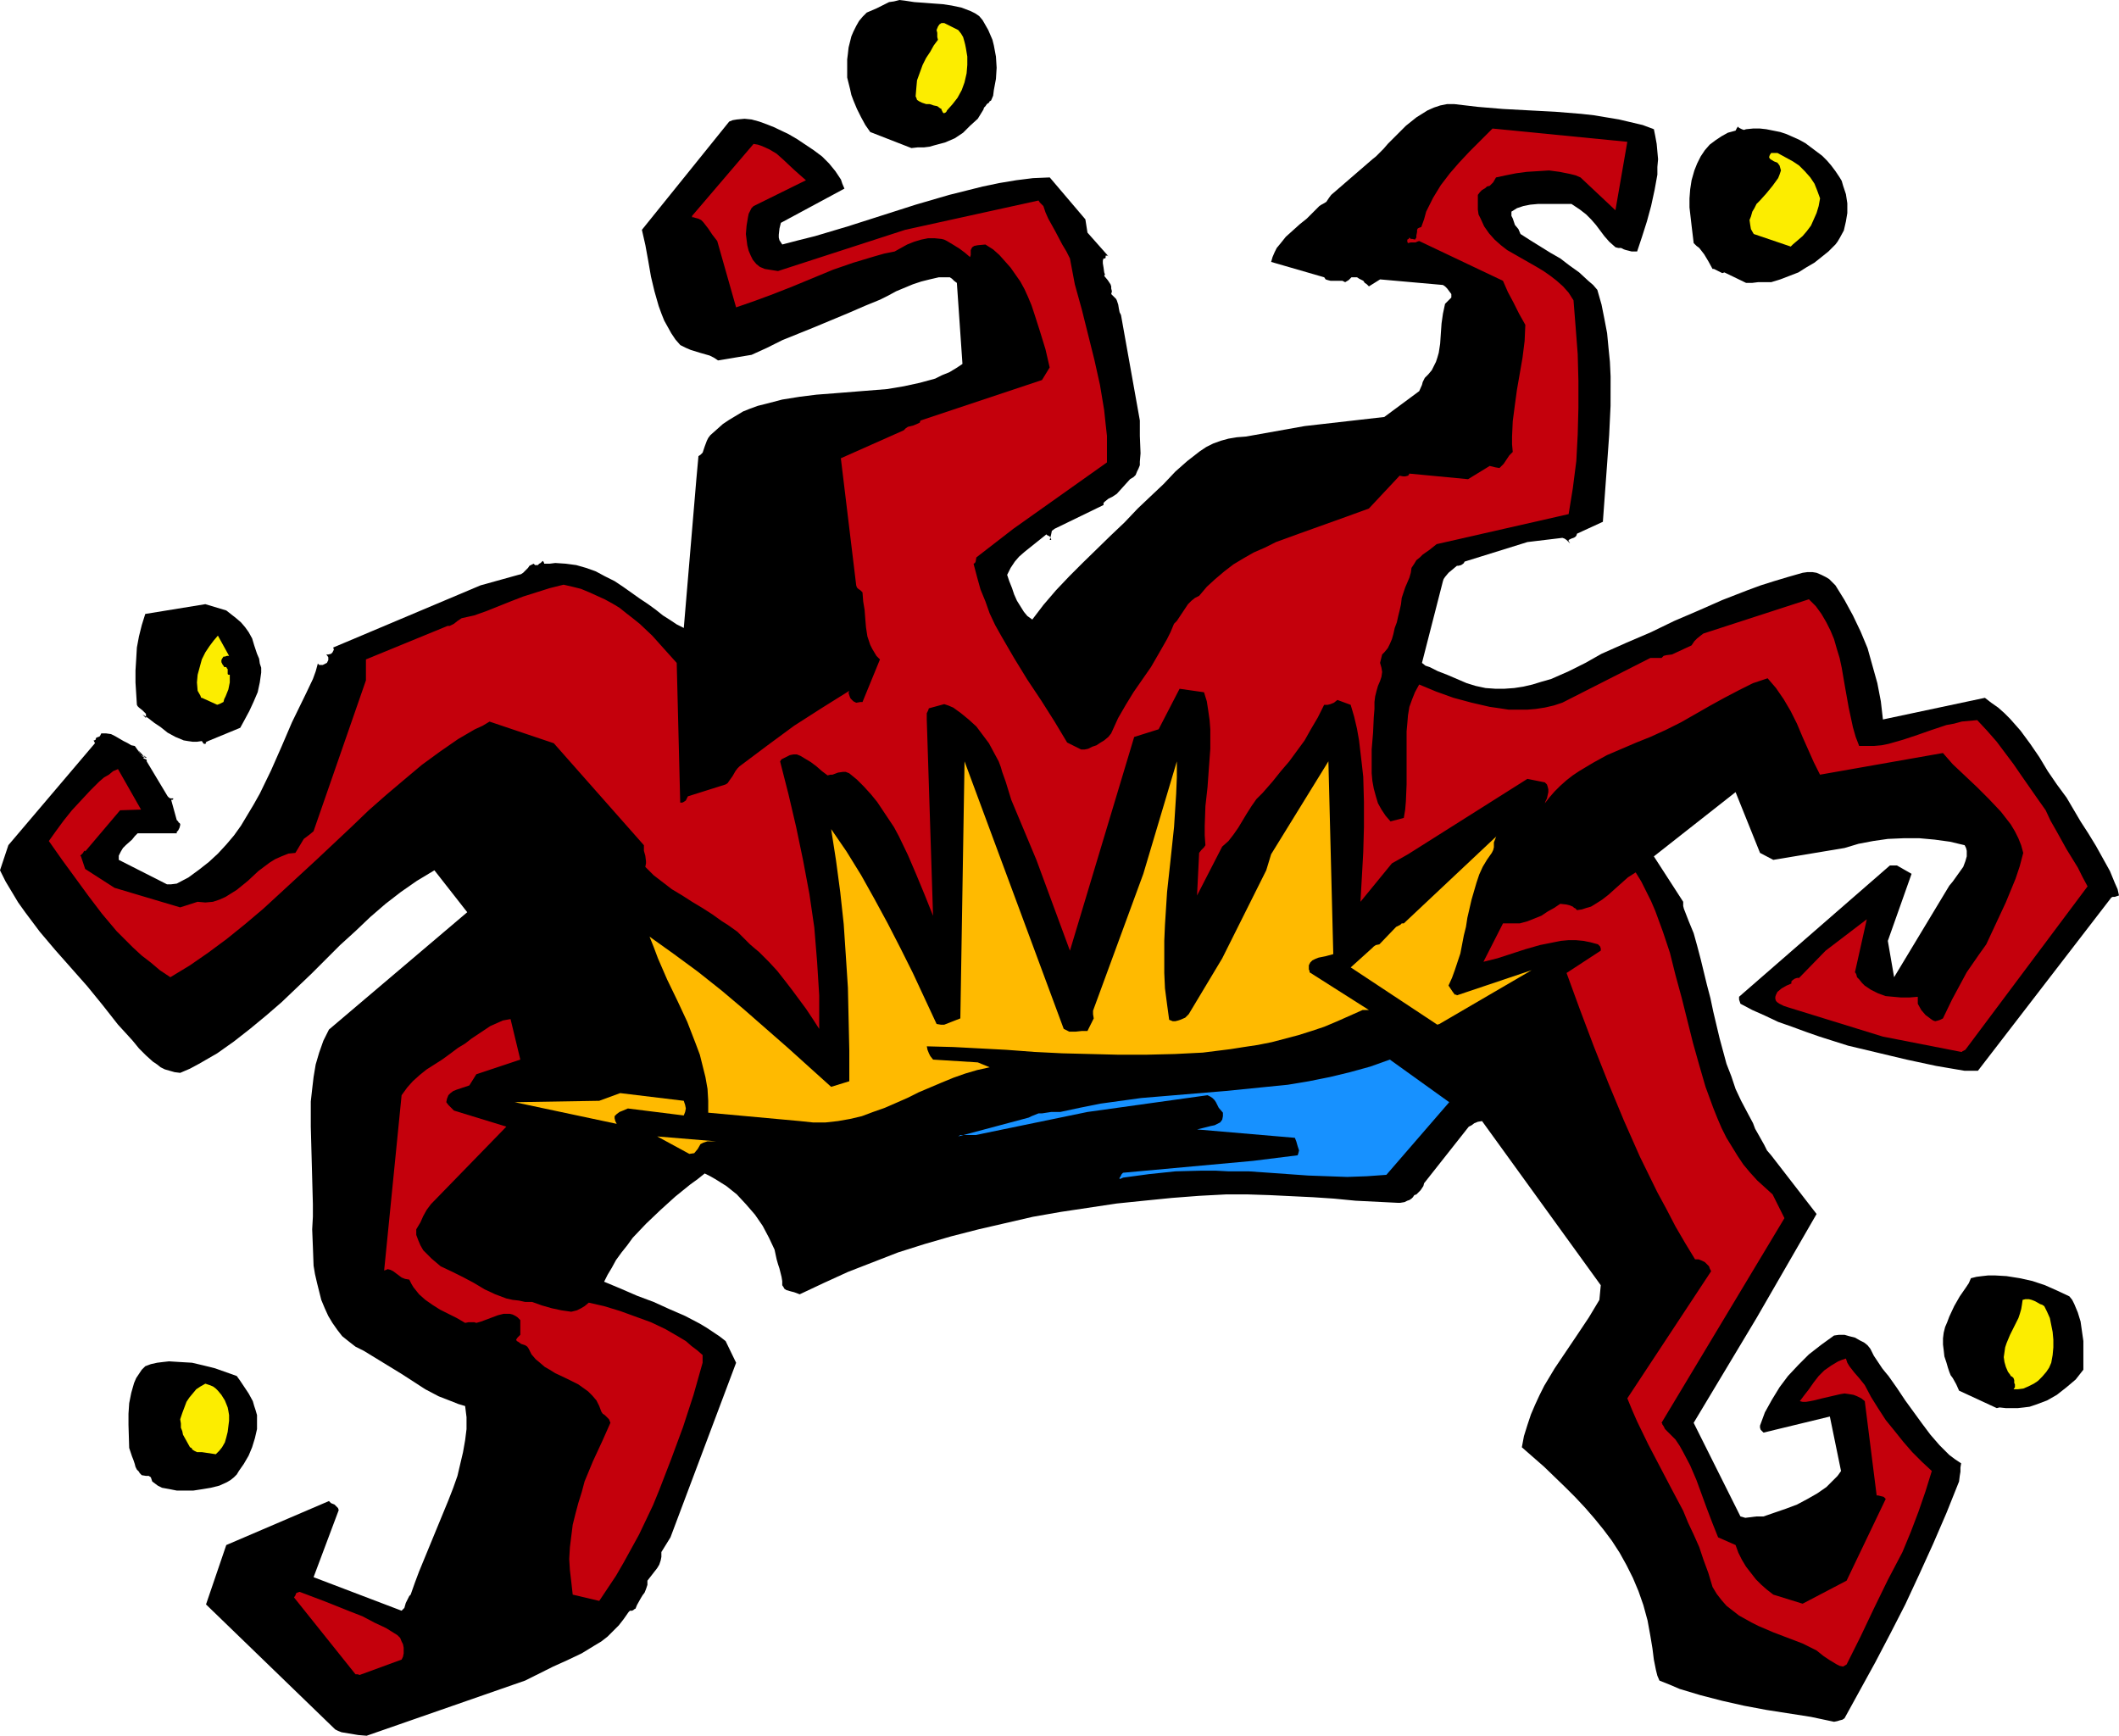<?xml version="1.0" encoding="UTF-8" standalone="no"?>
<svg
   version="1.0"
   width="129.724mm"
   height="106.252mm"
   id="svg20"
   sodipodi:docname="Jester Hat 2.wmf"
   xmlns:inkscape="http://www.inkscape.org/namespaces/inkscape"
   xmlns:sodipodi="http://sodipodi.sourceforge.net/DTD/sodipodi-0.dtd"
   xmlns="http://www.w3.org/2000/svg"
   xmlns:svg="http://www.w3.org/2000/svg">
  <sodipodi:namedview
     id="namedview20"
     pagecolor="#ffffff"
     bordercolor="#000000"
     borderopacity="0.25"
     inkscape:showpageshadow="2"
     inkscape:pageopacity="0.0"
     inkscape:pagecheckerboard="0"
     inkscape:deskcolor="#d1d1d1"
     inkscape:document-units="mm" />
  <defs
     id="defs1">
    <pattern
       id="WMFhbasepattern"
       patternUnits="userSpaceOnUse"
       width="6"
       height="6"
       x="0"
       y="0" />
  </defs>
  <path
     style="fill:#000000;fill-opacity:1;fill-rule:evenodd;stroke:none"
     d="m 33.774,166.128 v -0.485 -0.485 l -0.323,-0.323 -0.485,-0.485 -0.808,-0.646 -0.323,-0.323 -0.162,-0.323 -0.162,-2.586 -0.162,-2.586 v -2.747 l 0.162,-2.586 0.162,-2.747 0.485,-2.586 0.646,-2.586 0.808,-2.586 13.898,-2.262 4.848,1.454 2.262,1.778 1.131,0.97 0.97,1.131 0.808,1.131 0.808,1.454 0.485,1.616 0.646,1.939 0.485,1.131 0.162,1.131 0.323,0.97 v 1.131 l -0.162,1.131 -0.162,1.131 -0.485,2.262 -0.97,2.262 -0.97,2.101 -1.131,2.101 -0.97,1.778 -7.434,3.07 -0.646,0.323 0.162,-0.162 v -0.162 0.485 l -0.162,0.162 h -0.323 l -0.162,-0.162 -0.323,-0.485 -1.131,0.162 H 44.602 l -1.131,-0.162 -0.97,-0.162 -1.939,-0.808 -1.778,-0.97 -1.616,-1.293 -1.454,-0.97 -1.454,-1.131 -1.293,-0.808 z"
     id="path1" />
  <path
     style="fill:#000000;fill-opacity:1;fill-rule:evenodd;stroke:none"
     d="m 33.451,175.178 v 0.162 l -0.162,-0.162 -0.323,-0.162 -0.323,-0.323 -0.646,-0.97 -0.808,-1.131 -0.808,-0.162 -0.808,-0.485 -0.97,-0.485 -1.939,-1.131 -0.97,-0.485 -1.131,-0.162 h -1.131 l -0.162,0.323 -0.162,0.323 -0.323,0.162 -0.485,0.162 -0.162,0.323 v 0.162 l -0.323,0.162 h -0.162 l 0.162,0.323 0.162,0.323 L 1.939,195.54 0,201.358 l 1.293,2.586 1.454,2.424 1.454,2.424 1.616,2.262 3.394,4.525 3.555,4.202 3.717,4.202 3.717,4.202 3.555,4.363 1.778,2.262 1.778,2.262 1.778,1.939 1.616,1.778 1.454,1.778 1.616,1.616 1.616,1.454 0.97,0.646 0.808,0.646 0.97,0.485 1.131,0.323 1.131,0.323 1.293,0.162 2.262,-0.97 2.101,-1.131 4.202,-2.424 3.878,-2.747 3.717,-2.909 3.717,-3.07 3.555,-3.07 6.949,-6.626 6.626,-6.626 3.555,-3.232 3.394,-3.232 3.555,-3.07 3.555,-2.747 3.717,-2.586 4.04,-2.424 7.595,9.696 -31.997,27.149 -1.293,2.586 -0.97,2.747 -0.808,2.747 -0.485,2.909 -0.323,2.747 -0.323,2.909 v 5.818 l 0.162,5.979 0.162,5.979 0.162,5.979 v 2.909 l -0.162,2.909 0.162,4.04 0.162,4.363 0.323,1.939 0.485,2.101 0.485,1.939 0.485,1.939 0.808,1.939 0.808,1.778 0.97,1.616 1.131,1.616 1.131,1.454 1.616,1.293 1.454,1.131 1.939,0.97 2.909,1.778 2.909,1.778 2.909,1.778 2.747,1.778 2.747,1.778 3.07,1.616 2.909,1.131 1.616,0.646 1.616,0.485 0.323,2.586 v 2.747 l -0.323,2.586 -0.485,2.747 -0.646,2.747 -0.646,2.747 -0.97,2.747 -1.131,2.909 -2.262,5.495 -2.262,5.495 -2.262,5.495 -0.97,2.586 -0.97,2.747 -0.323,0.323 -0.323,0.646 -0.485,0.97 -0.323,1.131 -0.323,0.323 -0.323,0.323 -20.362,-7.757 5.818,-15.514 -0.162,-0.485 -0.323,-0.323 -0.485,-0.485 -0.808,-0.323 -0.485,-0.485 -23.755,10.181 -4.686,13.736 29.896,28.927 0.646,0.323 0.808,0.323 1.939,0.323 1.939,0.323 1.939,0.162 36.683,-12.767 3.232,-1.616 3.232,-1.616 3.232,-1.454 3.394,-1.616 2.909,-1.778 1.616,-0.97 1.454,-1.131 1.293,-1.293 1.293,-1.293 1.131,-1.454 1.131,-1.616 0.323,-0.323 h 0.485 l 0.323,-0.162 0.162,-0.162 0.323,-0.162 0.323,-0.808 0.808,-1.454 0.485,-0.808 0.485,-0.646 0.323,-0.808 0.323,-0.97 v -0.97 l 1.131,-1.454 1.131,-1.454 0.485,-0.808 0.323,-0.97 0.162,-0.808 v -1.131 l 2.101,-3.394 15.19,-40.401 -2.424,-5.01 -1.454,-1.131 -1.454,-0.97 -1.454,-0.97 -1.616,-0.97 -3.394,-1.778 -3.717,-1.616 -3.555,-1.616 -3.878,-1.454 -3.717,-1.616 -3.878,-1.616 0.808,-1.616 0.97,-1.616 0.97,-1.778 1.293,-1.778 1.293,-1.616 1.293,-1.778 3.07,-3.232 3.394,-3.232 3.394,-3.07 3.394,-2.747 1.778,-1.293 1.616,-1.293 1.293,0.646 1.131,0.646 1.293,0.808 1.293,0.808 2.424,1.939 2.101,2.262 2.101,2.424 1.778,2.586 1.454,2.747 1.293,2.747 0.485,2.262 0.323,1.131 0.323,0.97 0.485,1.939 0.162,0.97 v 0.97 l 0.323,0.485 0.162,0.323 0.485,0.323 1.131,0.323 0.646,0.162 1.293,0.485 5.494,-2.586 5.656,-2.586 5.818,-2.262 5.818,-2.262 6.141,-1.939 6.141,-1.778 6.302,-1.616 6.302,-1.454 6.302,-1.454 6.464,-1.131 6.464,-0.97 6.464,-0.97 6.302,-0.646 6.464,-0.646 6.302,-0.485 6.141,-0.323 h 5.171 l 5.01,0.162 10.019,0.485 4.848,0.323 5.01,0.485 9.696,0.485 h 0.323 0.323 l 0.97,-0.162 0.646,-0.323 0.485,-0.162 0.485,-0.323 0.323,-0.323 0.323,-0.485 0.485,-0.162 0.97,-0.97 0.323,-0.485 0.323,-0.485 0.162,-0.646 10.342,-13.09 0.646,-0.323 0.646,-0.485 0.808,-0.323 0.97,-0.162 27.472,37.977 -0.323,3.394 -2.424,4.04 -2.586,3.878 -5.333,7.919 -2.424,4.04 -1.131,2.262 -0.97,2.101 -0.97,2.262 -0.808,2.424 -0.808,2.586 -0.485,2.586 5.171,4.525 4.848,4.686 2.424,2.424 2.262,2.424 2.101,2.424 2.101,2.586 1.939,2.586 1.778,2.747 1.616,2.909 1.454,2.909 1.293,3.07 1.131,3.232 0.97,3.555 0.646,3.555 0.485,2.909 0.323,2.586 0.485,2.424 0.323,1.293 0.485,1.131 2.424,0.97 2.262,0.97 4.848,1.454 5.01,1.293 5.01,1.131 5.171,0.97 5.171,0.808 5.171,0.808 5.333,1.131 0.808,-0.162 0.485,-0.162 0.646,-0.162 0.485,-0.323 3.555,-6.464 3.555,-6.464 3.555,-6.787 3.394,-6.626 3.232,-6.949 3.232,-7.111 3.07,-7.111 2.909,-7.272 0.162,-1.293 0.162,-0.97 v -0.97 l 0.162,-0.97 -1.454,-0.97 -1.293,-0.97 -2.262,-2.262 -2.101,-2.424 -1.939,-2.586 -3.878,-5.333 -1.939,-2.909 -1.939,-2.747 -0.808,-0.97 -0.646,-0.808 -0.97,-1.454 -0.97,-1.454 -0.808,-1.616 -0.646,-0.808 -0.808,-0.646 -0.97,-0.485 -1.131,-0.646 -1.293,-0.323 -1.131,-0.323 h -1.293 l -1.131,0.162 -2.909,2.101 -2.909,2.262 -2.424,2.424 -2.424,2.586 -1.939,2.586 -1.778,2.909 -1.616,2.909 -1.131,3.07 v 0.485 l 0.162,0.485 0.646,0.646 15.352,-3.717 2.586,12.605 -0.808,1.131 -0.808,0.808 -1.778,1.778 -2.101,1.454 -2.262,1.293 -2.424,1.293 -2.586,0.97 -5.171,1.778 h -1.616 l -1.293,0.162 -1.293,0.162 -1.131,-0.323 -10.827,-21.655 14.544,-24.24 13.898,-24.079 -10.504,-13.575 -0.97,-1.131 -0.646,-1.293 -1.454,-2.586 -0.646,-1.131 -0.485,-1.293 -1.293,-2.424 -1.454,-2.747 -1.293,-2.747 -0.97,-2.909 -1.131,-2.909 -1.616,-5.979 -1.454,-6.141 -0.646,-3.07 -0.808,-3.07 -1.454,-5.979 -0.808,-3.07 -0.808,-2.909 -1.131,-2.747 -1.131,-2.909 -0.162,-0.646 v -0.485 -0.323 -0.162 l -6.787,-10.504 18.907,-14.868 5.656,14.059 3.07,1.616 16.483,-2.747 3.232,-0.97 3.394,-0.646 3.394,-0.485 3.717,-0.162 h 3.555 l 3.555,0.323 3.555,0.485 3.394,0.808 0.323,0.646 0.162,0.646 v 0.646 0.646 l -0.323,1.131 -0.485,1.293 -0.808,1.131 -0.808,1.131 -0.808,1.131 -0.808,0.97 -12.766,21.17 -1.454,-8.403 5.494,-15.514 -3.394,-1.939 h -1.616 l -34.906,30.381 v 0.323 0.323 l 0.162,0.485 0.162,0.485 2.747,1.454 2.909,1.293 3.07,1.454 3.232,1.131 3.07,1.131 3.232,1.131 6.626,2.101 6.787,1.616 6.787,1.616 6.787,1.454 6.626,1.131 h 3.07 l 30.866,-40.078 0.323,-0.162 h 0.485 l 0.97,-0.323 -0.323,-1.454 -0.646,-1.454 -1.131,-2.747 -1.616,-2.909 -1.616,-2.909 -1.778,-2.909 -1.778,-2.747 -1.616,-2.747 -1.616,-2.747 -2.262,-3.07 -2.101,-3.07 -1.939,-3.232 -2.101,-3.07 -2.262,-3.07 -2.424,-2.747 -1.293,-1.293 -1.454,-1.293 -1.616,-1.131 -1.454,-1.131 -23.594,5.01 -0.485,-4.202 -0.808,-4.202 -1.131,-4.04 -1.131,-4.04 -1.616,-3.878 -1.778,-3.717 -1.939,-3.555 -2.101,-3.394 -0.646,-0.646 -0.808,-0.808 -0.808,-0.485 -0.97,-0.485 -1.131,-0.485 -0.97,-0.162 h -1.131 l -1.131,0.162 -3.394,0.97 -3.232,0.97 -3.07,0.97 -3.07,1.131 -5.818,2.262 -5.494,2.424 -5.656,2.424 -5.333,2.586 -5.656,2.424 -5.818,2.586 -3.717,2.101 -3.878,1.939 -4.04,1.778 -2.262,0.646 -2.101,0.646 -2.101,0.485 -2.101,0.323 -2.262,0.162 h -2.101 l -2.262,-0.162 -2.262,-0.485 -2.101,-0.646 -2.262,-0.97 -2.262,-0.97 -2.101,-0.808 -1.939,-0.97 -0.97,-0.323 -0.808,-0.646 4.848,-18.908 0.162,-0.485 0.323,-0.485 0.808,-0.97 0.97,-0.808 0.97,-0.808 h 0.323 l 0.646,-0.162 0.485,-0.323 0.162,-0.162 0.162,-0.323 14.544,-4.525 8.08,-0.97 0.485,0.162 0.485,0.323 0.808,0.808 -0.162,-0.323 -0.162,-0.162 v -0.323 l 0.323,-0.162 0.323,-0.162 0.485,-0.162 0.323,-0.162 0.323,-0.323 0.162,-0.485 5.979,-2.747 0.485,-6.626 0.485,-6.626 0.485,-6.787 0.323,-6.787 V 87.104 l -0.162,-3.394 -0.323,-3.232 -0.323,-3.394 -0.646,-3.394 -0.646,-3.232 -0.97,-3.394 -0.97,-1.131 -1.131,-0.97 -2.101,-1.939 -2.262,-1.616 -2.101,-1.616 -2.262,-1.293 -4.686,-2.909 -2.262,-1.454 -0.485,-1.131 -0.808,-0.97 -0.485,-1.454 -0.323,-0.646 v -0.97 l 1.293,-0.808 1.454,-0.485 1.616,-0.323 1.778,-0.162 h 3.878 3.878 l 0.97,0.646 0.97,0.646 1.454,1.131 1.131,1.131 1.131,1.293 0.97,1.293 0.97,1.293 1.131,1.293 1.454,1.293 0.646,0.162 h 0.646 l 0.646,0.323 0.485,0.162 1.293,0.323 h 0.485 0.808 l 1.131,-3.394 1.131,-3.555 0.97,-3.555 0.808,-3.717 0.646,-3.555 v -1.778 l 0.162,-1.778 -0.162,-1.778 -0.162,-1.778 -0.323,-1.778 -0.323,-1.616 -2.586,-0.97 -2.747,-0.646 -2.747,-0.646 -2.909,-0.485 -2.909,-0.485 -2.909,-0.323 -5.979,-0.485 -6.141,-0.323 -5.979,-0.323 -5.818,-0.485 -2.747,-0.323 -2.747,-0.323 h -1.616 l -1.616,0.323 -1.454,0.485 -1.454,0.646 -1.293,0.808 -1.293,0.808 -2.424,1.939 -2.101,2.101 -2.101,2.101 -0.97,1.131 -0.808,0.808 -0.97,0.97 -0.808,0.646 -9.534,8.242 -0.485,0.646 -0.323,0.485 -0.323,0.485 -0.808,0.485 -0.323,0.162 -0.485,0.323 -1.454,1.454 -1.454,1.454 -1.616,1.293 -1.616,1.454 -1.616,1.454 -1.293,1.616 -0.808,0.97 -0.485,0.97 -0.485,1.131 -0.323,1.131 12.282,3.555 0.323,0.485 0.485,0.162 0.646,0.162 h 0.646 0.646 0.646 0.808 l 0.646,0.323 0.808,-0.485 0.646,-0.646 h 0.808 0.485 l 0.485,0.323 0.97,0.485 0.323,0.485 0.485,0.323 0.485,0.485 2.586,-1.616 14.544,1.293 0.485,0.323 0.485,0.485 0.485,0.646 0.485,0.646 v 0.485 0.323 l -0.485,0.485 -0.485,0.485 -0.485,0.485 -0.485,2.262 -0.323,2.262 -0.162,2.262 -0.162,2.424 -0.323,2.101 -0.323,1.131 -0.323,0.97 -0.485,0.97 -0.485,0.97 -0.808,0.97 -0.808,0.808 -0.485,0.97 -0.162,0.646 -0.646,1.454 -8.08,5.979 -18.422,2.101 -13.574,2.424 -2.101,0.162 -1.939,0.323 -1.778,0.485 -1.778,0.646 -1.616,0.808 -1.454,0.97 -1.454,1.131 -1.454,1.131 -2.747,2.424 -2.747,2.909 -2.909,2.747 -3.07,2.909 -3.07,3.232 -3.232,3.07 -6.464,6.303 -3.07,3.07 -3.07,3.232 -2.909,3.394 -2.586,3.394 -1.131,-0.808 -0.808,-0.97 -0.808,-1.293 -0.808,-1.293 -0.646,-1.454 -0.485,-1.454 -0.646,-1.616 -0.485,-1.454 0.808,-1.616 0.97,-1.454 0.97,-1.131 1.293,-1.131 2.424,-1.939 2.424,-1.939 0.162,-0.162 0.162,0.162 0.646,0.323 0.162,0.323 0.162,0.323 v 0.162 h -0.323 l 0.162,-0.646 0.162,-0.646 0.162,-0.808 0.646,-0.485 11.312,-5.495 v -0.485 l 0.323,-0.323 0.808,-0.646 0.97,-0.485 0.97,-0.646 3.07,-3.394 0.808,-0.485 0.485,-0.485 0.323,-0.808 0.323,-0.646 0.323,-0.808 v -0.808 l 0.162,-1.939 -0.162,-4.04 v -0.808 -1.131 -1.616 l -4.363,-24.402 -0.323,-0.646 -0.162,-0.808 -0.162,-0.97 -0.323,-0.97 -0.162,-0.323 -0.323,-0.323 -0.323,-0.323 -0.485,-0.485 0.162,-0.646 -0.162,-0.646 v -0.485 l -0.162,-0.485 -0.646,-0.97 -0.808,-0.97 0.162,-0.323 -0.162,-0.485 -0.162,-1.131 -0.162,-0.97 v -0.646 l 0.162,-0.485 h 0.323 l 0.162,-0.162 v -0.323 -0.162 h 0.162 0.323 l 0.323,0.323 -5.01,-5.656 -0.485,-3.07 -8.242,-9.696 -3.878,0.162 -3.878,0.485 -3.878,0.646 -3.878,0.808 -3.878,0.97 -3.878,0.97 -7.757,2.262 -15.675,5.01 -7.595,2.262 -3.878,0.97 -3.717,0.97 -0.323,-0.485 -0.323,-0.485 -0.162,-0.646 v -0.646 l 0.162,-1.454 0.323,-1.293 14.706,-7.919 -0.485,-1.131 -0.323,-0.97 -0.646,-0.97 -0.646,-0.97 -1.454,-1.778 -1.616,-1.616 -1.939,-1.454 -1.939,-1.293 -1.939,-1.293 -1.939,-1.131 -3.394,-1.616 -1.616,-0.646 -1.778,-0.646 -1.778,-0.485 -1.616,-0.162 -1.778,0.162 -0.97,0.162 -0.808,0.323 -20.2,25.049 0.808,3.555 0.646,3.555 0.646,3.717 0.808,3.394 0.97,3.394 0.646,1.778 0.646,1.616 0.808,1.454 0.808,1.454 0.97,1.454 1.131,1.293 1.293,0.646 1.131,0.485 2.101,0.646 2.262,0.646 0.97,0.485 0.97,0.646 7.757,-1.293 3.555,-1.616 3.555,-1.778 7.595,-3.07 7.757,-3.232 3.717,-1.616 3.555,-1.454 1.939,-0.97 1.778,-0.97 3.878,-1.616 1.939,-0.646 1.939,-0.485 2.101,-0.485 h 1.939 0.646 l 0.485,0.323 0.485,0.485 0.646,0.485 1.293,18.746 -1.454,0.97 -1.616,0.97 -1.616,0.646 -1.616,0.808 -1.778,0.485 -1.778,0.485 -3.717,0.808 -3.878,0.646 -4.04,0.323 -4.04,0.323 -4.04,0.323 -4.202,0.323 -3.878,0.485 -4.04,0.646 -3.717,0.97 -1.939,0.485 -1.778,0.646 -1.616,0.646 -1.616,0.97 -1.616,0.97 -1.454,0.97 -1.454,1.293 -1.454,1.293 -0.485,0.646 -0.323,0.646 -0.485,1.293 -0.485,1.454 -0.485,0.485 -0.485,0.323 -0.485,5.333 -2.909,34.422 -1.616,-0.808 -1.454,-0.97 -1.778,-1.131 -1.616,-1.293 -1.778,-1.293 -1.939,-1.293 -3.878,-2.747 -1.939,-1.293 -2.262,-1.131 -2.101,-1.131 -2.262,-0.808 -2.262,-0.646 -2.424,-0.323 -2.424,-0.162 -1.293,0.162 h -1.293 v -0.162 l -0.162,-0.323 -0.162,-0.162 -0.162,0.162 -0.323,0.323 -0.323,0.162 -0.323,0.323 h -0.485 -0.162 l -0.323,-0.323 -0.646,0.323 -0.323,0.162 -0.323,0.485 -0.323,0.323 -0.808,0.808 -0.485,0.323 -0.646,0.162 -8.726,2.424 -34.098,14.383 0.162,0.485 -0.162,0.323 -0.162,0.323 -0.323,0.323 -0.646,0.162 h -0.808 0.323 l 0.162,0.162 0.323,0.485 v 0.646 l -0.323,0.646 -0.323,0.162 -0.646,0.323 h -0.485 -0.323 l -0.323,-0.323 -0.485,1.778 -0.646,1.778 -1.616,3.394 -3.232,6.626 -2.424,5.656 -2.424,5.495 -2.586,5.333 -1.454,2.586 -1.454,2.424 -1.454,2.424 -1.616,2.262 -1.778,2.101 -1.939,2.101 -2.101,1.939 -2.262,1.778 -2.424,1.778 -2.747,1.454 -1.293,0.162 h -0.97 l -11.15,-5.656 v -0.97 l 0.485,-0.97 0.485,-0.808 0.646,-0.646 1.454,-1.293 0.646,-0.808 0.646,-0.646 h 9.05 v -0.323 l 0.323,-0.323 0.323,-0.646 0.162,-0.646 v -0.162 l -0.162,-0.323 h -0.162 l -0.162,-0.323 -0.323,-0.323 -1.293,-4.686 h 0.323 l 0.162,-0.162 v -0.162 h -0.323 -0.323 l -0.323,-0.162 -0.162,-0.162 -0.162,-0.162 -4.848,-8.08 v -0.323 l -0.162,-0.162 -0.485,-0.162 -0.162,-0.162 h -0.162 0.162 l 0.323,-0.162 v -0.485 0.162 l -0.323,0.162 -0.162,-0.162 -0.323,-0.162 -0.646,-1.131 1.454,1.616 0.162,-0.162 0.162,0.162 0.162,0.162 h -0.162 z"
     id="path2" />
  <path
     style="fill:#c4000c;fill-opacity:1;fill-rule:evenodd;stroke:none"
     d="m 83.224,387.525 9.696,-3.555 0.323,-0.646 0.162,-0.808 v -0.646 -0.646 l -0.162,-0.808 -0.323,-0.646 -0.323,-0.808 -0.646,-0.646 -2.586,-1.616 -2.747,-1.293 -2.747,-1.454 -2.909,-1.131 -5.656,-2.262 -5.979,-2.262 -0.485,0.162 -0.323,0.162 -0.162,0.485 -0.323,0.485 14.221,17.776 h 0.485 z"
     id="path3" />
  <path
     style="fill:#c4000c;fill-opacity:1;fill-rule:evenodd;stroke:none"
     d="m 427.27,385.101 3.232,-6.464 3.07,-6.464 3.232,-6.626 3.394,-6.464 1.939,-4.686 1.778,-4.686 1.616,-4.686 1.454,-4.686 -2.262,-2.101 -2.262,-2.262 -2.101,-2.424 -1.939,-2.424 -2.101,-2.586 -1.778,-2.747 -1.616,-2.586 -1.454,-2.747 -1.293,-1.616 -1.131,-1.293 -1.131,-1.454 -0.485,-0.808 -0.323,-0.97 -0.97,0.323 -0.808,0.323 -1.616,0.97 -1.616,1.131 -1.293,1.293 -1.131,1.454 -1.131,1.616 -1.131,1.454 -0.97,1.293 0.646,0.162 h 0.808 l 0.97,-0.162 0.808,-0.162 1.939,-0.485 2.101,-0.485 2.101,-0.485 0.97,-0.162 1.131,0.162 0.97,0.162 0.808,0.323 0.97,0.485 0.808,0.646 2.747,21.816 h 0.323 l 0.646,0.162 0.646,0.162 0.485,0.485 -9.05,18.908 -10.181,5.333 -6.787,-2.101 -1.454,-1.131 -1.293,-1.131 -1.293,-1.293 -1.131,-1.454 -1.131,-1.454 -0.97,-1.616 -0.808,-1.616 -0.646,-1.778 -4.04,-1.778 -1.293,-3.232 -1.293,-3.394 -2.424,-6.626 -1.454,-3.394 -1.616,-3.07 -0.808,-1.454 -0.97,-1.454 -1.131,-1.131 -1.293,-1.293 -0.323,-0.646 -0.323,-0.485 v -0.162 l -0.162,-0.162 28.442,-47.35 -2.747,-5.495 -1.778,-1.616 -1.778,-1.616 -1.616,-1.778 -1.616,-1.939 -1.293,-1.939 -1.293,-2.101 -1.293,-2.101 -1.131,-2.262 -0.97,-2.262 -0.97,-2.424 -1.778,-4.848 -1.454,-5.01 -1.454,-5.171 -2.586,-10.343 -1.454,-5.333 -1.293,-5.171 -1.616,-4.848 -1.778,-4.848 -0.97,-2.262 -1.131,-2.262 -1.131,-2.262 -1.293,-2.101 -1.778,1.131 -1.454,1.293 -1.454,1.293 -1.616,1.454 -1.454,1.131 -1.778,1.131 -0.808,0.485 -1.131,0.323 -0.97,0.323 -1.131,0.162 -0.162,-0.162 -0.162,-0.162 v 0 l -0.162,-0.162 h -0.162 l -0.323,-0.323 -0.808,-0.323 -0.646,-0.162 -1.454,-0.162 -1.454,0.97 -1.454,0.808 -1.454,0.97 -1.616,0.646 -1.616,0.646 -1.778,0.485 h -1.778 -1.131 -0.97 l -4.525,8.888 3.232,-0.808 6.464,-2.101 3.394,-0.97 3.232,-0.646 1.616,-0.323 1.778,-0.162 h 1.616 l 1.778,0.162 1.616,0.323 1.778,0.485 0.162,0.162 0.323,0.323 0.162,0.485 v 0.485 l -7.918,5.171 3.07,8.403 3.232,8.565 3.394,8.565 3.555,8.565 3.717,8.403 4.04,8.242 2.101,3.878 2.101,4.04 2.262,3.878 2.262,3.717 h 0.808 l 0.808,0.323 0.646,0.323 0.485,0.485 0.323,0.323 0.162,0.162 0.162,0.485 0.323,0.646 -19.392,29.412 1.131,2.747 1.131,2.586 2.586,5.333 5.333,10.181 2.747,5.171 1.131,2.747 1.293,2.747 1.293,2.909 0.97,2.909 1.131,3.07 0.97,3.232 0.97,1.616 1.131,1.454 1.131,1.293 1.454,1.131 1.454,1.131 1.454,0.808 1.454,0.808 1.616,0.808 3.394,1.454 3.394,1.293 3.394,1.293 3.232,1.616 0.808,0.646 0.808,0.646 1.454,0.97 1.616,0.97 0.646,0.323 0.808,0.162 z"
     id="path4" />
  <path
     style="fill:#c4000c;fill-opacity:1;fill-rule:evenodd;stroke:none"
     d="m 138.653,370.395 1.939,-2.909 1.939,-2.909 1.778,-3.07 1.778,-3.232 1.778,-3.232 1.616,-3.394 1.616,-3.394 1.454,-3.555 2.747,-7.111 2.747,-7.434 2.424,-7.434 2.101,-7.434 v -1.778 l -1.293,-1.131 -1.293,-0.97 -1.293,-1.131 -1.616,-0.97 -3.07,-1.778 -3.394,-1.616 -3.555,-1.293 -3.555,-1.293 -3.717,-1.131 -3.555,-0.808 -0.97,0.808 -0.808,0.485 -0.97,0.485 -1.293,0.323 -2.262,-0.323 -2.262,-0.485 -2.262,-0.646 -2.262,-0.808 h -1.616 l -1.454,-0.323 -1.454,-0.162 -1.454,-0.323 -2.586,-0.97 -2.424,-1.131 -2.424,-1.454 -2.424,-1.293 -2.586,-1.293 -2.747,-1.293 -2.101,-1.778 -0.97,-0.97 -0.97,-0.97 -0.646,-1.131 -0.485,-1.131 -0.485,-1.293 v -1.293 l 0.97,-1.616 0.646,-1.454 0.808,-1.454 0.97,-1.293 17.453,-17.938 -12.12,-3.717 -0.323,-0.323 -0.485,-0.485 -0.485,-0.485 -0.485,-0.646 0.162,-0.808 0.323,-0.808 0.485,-0.485 0.646,-0.485 0.808,-0.323 0.97,-0.323 1.939,-0.646 1.616,-2.586 10.181,-3.394 -2.262,-9.373 -1.778,0.323 -1.454,0.646 -1.454,0.646 -1.454,0.97 -1.454,0.97 -1.454,0.97 -1.454,1.131 -1.616,0.97 -1.939,1.454 -1.778,1.293 -3.555,2.262 -1.616,1.293 -1.616,1.454 -1.293,1.454 -1.293,1.778 -4.04,40.562 0.485,-0.162 0.323,-0.162 0.646,0.162 0.646,0.323 0.646,0.485 1.293,0.97 0.808,0.323 0.97,0.162 0.485,0.97 0.485,0.808 1.293,1.616 1.454,1.293 1.616,1.131 1.778,1.131 1.939,0.97 1.939,0.97 1.939,1.131 0.808,-0.162 h 0.646 0.646 l 0.485,0.162 1.131,-0.323 1.293,-0.485 2.586,-0.97 1.293,-0.323 h 1.454 l 0.646,0.162 0.646,0.323 0.485,0.323 0.646,0.646 v 3.394 l -0.323,0.323 -0.323,0.323 -0.323,0.485 0.162,0.323 0.323,0.162 0.646,0.485 0.97,0.323 0.485,0.323 0.323,0.485 0.646,1.293 0.97,1.131 0.97,0.808 1.131,0.97 1.131,0.646 1.293,0.808 2.747,1.293 2.586,1.293 1.131,0.808 1.131,0.808 0.97,0.97 0.97,1.131 0.646,1.293 0.485,1.293 0.323,0.485 0.485,0.323 0.485,0.485 0.485,0.485 0.323,0.808 -1.939,4.363 -2.101,4.525 -1.939,4.686 -0.646,2.424 -0.808,2.586 -0.646,2.424 -0.646,2.586 -0.323,2.586 -0.323,2.586 -0.162,2.747 0.162,2.586 0.323,2.747 0.323,2.909 z"
     id="path5" />
  <path
     style="fill:#000000;fill-opacity:1;fill-rule:evenodd;stroke:none"
     d="m 40.885,344.861 h 1.939 1.939 l 2.101,-0.323 1.939,-0.323 1.939,-0.485 1.778,-0.808 0.808,-0.485 0.808,-0.646 0.646,-0.646 0.485,-0.808 1.131,-1.616 1.131,-1.939 0.808,-1.939 0.646,-2.101 0.485,-2.101 v -2.262 -0.97 l -0.323,-1.131 -0.323,-0.97 -0.323,-1.131 -0.97,-1.778 -0.97,-1.454 -0.97,-1.454 -0.808,-1.131 -5.01,-1.778 -2.586,-0.646 -2.747,-0.646 -2.747,-0.162 -2.586,-0.162 -1.454,0.162 -1.293,0.162 -1.454,0.323 -1.293,0.485 -0.808,0.808 -1.293,1.939 -0.485,1.131 -0.323,1.131 -0.323,1.131 -0.485,2.424 -0.162,2.424 v 2.586 l 0.162,5.333 0.323,0.97 0.323,0.97 0.323,0.808 0.323,0.97 0.162,0.646 0.323,0.646 0.485,0.485 0.162,0.323 0.485,0.485 0.97,0.162 h 0.646 l 0.485,0.323 0.323,0.97 0.646,0.485 0.646,0.485 0.97,0.485 1.778,0.323 0.808,0.162 z"
     id="path6" />
  <path
     style="fill:#fced00;fill-opacity:1;fill-rule:evenodd;stroke:none"
     d="m 46.702,335.973 3.232,0.485 0.808,-0.808 0.646,-0.808 0.646,-1.131 0.323,-1.131 0.323,-1.293 0.162,-1.293 0.162,-1.293 v -1.293 l -0.162,-0.97 -0.162,-0.808 -0.646,-1.616 -0.808,-1.293 -0.808,-0.97 -0.485,-0.485 -0.646,-0.485 -0.808,-0.323 -0.97,-0.323 -1.131,0.646 -0.97,0.646 -0.808,0.97 -0.808,0.97 -0.646,0.97 -0.485,1.293 -0.485,1.293 -0.485,1.454 0.162,0.97 v 0.97 l 0.323,0.808 0.162,0.808 0.808,1.454 0.808,1.454 0.323,0.162 0.162,0.162 v 0.162 l 0.485,0.323 0.646,0.323 z"
     id="path7" />
  <path
     style="fill:#000000;fill-opacity:1;fill-rule:evenodd;stroke:none"
     d="m 462.66,325.631 1.454,0.162 h 1.454 1.293 l 1.454,-0.162 1.293,-0.162 1.454,-0.485 1.293,-0.485 1.293,-0.485 1.131,-0.646 1.131,-0.646 2.262,-1.778 2.101,-1.778 1.778,-2.262 v -2.101 -2.101 -2.424 l -0.323,-2.262 -0.323,-2.262 -0.646,-2.101 -0.808,-1.939 -0.485,-0.97 -0.646,-0.808 -2.747,-1.293 -2.909,-1.293 -2.909,-0.97 -2.909,-0.646 -3.07,-0.485 -2.747,-0.162 h -1.454 l -1.454,0.162 -1.293,0.162 -1.293,0.323 -0.485,1.131 -0.646,0.97 -1.454,2.101 -1.293,2.262 -1.131,2.424 -0.485,1.293 -0.485,1.131 -0.323,1.293 -0.162,1.293 v 1.454 l 0.162,1.293 0.162,1.454 0.485,1.454 0.323,1.131 0.323,0.97 0.323,0.808 0.485,0.646 0.808,1.454 0.646,1.454 8.726,4.04 z"
     id="path8" />
  <path
     style="fill:#fced00;fill-opacity:1;fill-rule:evenodd;stroke:none"
     d="m 466.862,321.429 1.293,-0.162 1.131,-0.485 1.293,-0.646 0.97,-0.646 0.97,-0.97 0.97,-1.131 0.646,-0.97 0.485,-1.131 0.323,-1.778 0.162,-1.778 v -1.778 l -0.162,-1.778 -0.323,-1.616 -0.323,-1.616 -0.646,-1.454 -0.646,-1.293 -0.485,-0.323 -0.485,-0.162 -1.131,-0.646 -0.808,-0.323 -0.646,-0.162 h -0.808 l -0.646,0.162 -0.162,1.131 -0.162,0.97 -0.323,1.131 -0.323,0.97 -0.97,1.939 -0.485,0.97 -0.485,0.97 -0.808,1.939 -0.323,0.97 -0.162,1.131 -0.162,1.131 0.162,1.131 0.323,1.131 0.485,1.131 0.485,0.646 0.162,0.323 0.323,0.162 0.323,0.323 0.162,0.485 v 0.323 0.323 l 0.162,0.323 v 0.646 l -0.323,0.485 z"
     id="path9" />
  <path
     style="fill:#1791ff;fill-opacity:1;fill-rule:evenodd;stroke:none"
     d="m 259.853,272.463 5.979,-0.808 6.141,-0.646 6.141,-0.162 h 3.07 l 3.07,0.162 h 4.686 l 4.686,0.323 4.525,0.323 4.525,0.323 4.525,0.162 4.525,0.162 4.525,-0.162 4.525,-0.323 14.544,-16.807 -13.736,-9.858 -4.525,1.616 -4.686,1.293 -4.686,1.131 -4.848,0.97 -4.848,0.808 -4.848,0.485 -9.696,0.97 -9.696,0.808 -9.696,0.808 -4.686,0.646 -4.686,0.646 -4.848,0.97 -4.525,0.97 h -2.101 l -2.101,0.323 h -0.808 l -0.808,0.323 -0.808,0.323 -0.646,0.323 -16.322,4.363 0.485,-0.323 h 0.485 0.97 1.131 0.97 l 25.856,-5.333 27.795,-3.878 0.646,0.323 0.485,0.323 0.485,0.485 0.323,0.485 0.646,1.293 0.97,1.131 v 0.808 l -0.162,0.808 -0.485,0.646 -0.646,0.323 -0.646,0.323 -0.808,0.162 -3.232,0.808 22.624,1.939 0.323,0.808 0.323,1.131 0.323,0.97 -0.162,0.646 -0.162,0.485 -10.342,1.293 -30.058,2.747 -0.162,0.162 -0.162,0.162 -0.323,0.646 -0.162,0.162 v 0.323 l 0.485,-0.162 z"
     id="path10" />
  <path
     style="fill:#ffba00;fill-opacity:1;fill-rule:evenodd;stroke:none"
     d="m 160.63,266.807 0.808,-0.97 0.646,-1.131 0.646,-0.323 0.97,-0.323 h 1.939 l -13.574,-1.131 7.434,4.04 z"
     id="path11" />
  <path
     style="fill:#ffba00;fill-opacity:1;fill-rule:evenodd;stroke:none"
     d="m 142.693,260.02 -0.162,-0.323 -0.162,-0.323 -0.162,-0.646 v -0.485 l 0.485,-0.485 0.646,-0.485 0.808,-0.323 1.131,-0.485 12.928,1.616 0.323,-0.808 0.162,-0.808 -0.162,-0.808 -0.162,-0.485 -0.162,-0.485 -14.706,-1.778 -4.848,1.778 -19.554,0.323 z"
     id="path12" />
  <path
     style="fill:#ffba00;fill-opacity:1;fill-rule:evenodd;stroke:none"
     d="m 185.032,259.373 3.07,0.323 h 2.909 l 2.909,-0.323 2.747,-0.485 2.747,-0.646 2.586,-0.97 2.747,-0.97 2.586,-1.131 2.586,-1.131 2.586,-1.293 5.333,-2.262 2.747,-1.131 2.747,-0.97 2.747,-0.808 2.909,-0.646 -2.747,-1.131 -10.342,-0.646 -0.646,-0.808 -0.323,-0.646 -0.323,-0.808 -0.162,-0.808 6.141,0.162 6.141,0.323 6.141,0.323 6.464,0.485 6.464,0.323 6.464,0.162 6.464,0.162 h 6.464 l 6.626,-0.162 6.464,-0.323 6.464,-0.808 3.07,-0.485 3.232,-0.485 3.232,-0.646 3.07,-0.808 3.07,-0.808 3.07,-0.97 2.909,-0.97 3.07,-1.293 2.909,-1.293 2.909,-1.293 h 1.454 l -13.736,-8.727 v -0.323 l -0.162,-0.323 v -0.97 l 0.323,-0.646 0.485,-0.485 0.646,-0.323 0.808,-0.323 1.616,-0.323 1.778,-0.485 -1.131,-44.602 -13.251,21.493 -1.131,3.717 -10.181,20.362 -7.757,12.928 -0.808,0.808 -1.131,0.485 -0.485,0.162 -0.646,0.162 h -0.646 l -0.808,-0.323 -0.485,-3.555 -0.485,-3.717 -0.162,-3.555 v -3.878 -3.555 l 0.162,-3.717 0.485,-7.595 0.808,-7.434 0.808,-7.595 0.485,-7.595 0.162,-3.878 v -3.717 l -7.757,26.018 -11.635,31.674 v 0.323 0.485 l 0.162,0.97 -1.454,2.909 h -0.485 -0.808 l -1.454,0.162 h -0.646 -0.808 l -0.646,-0.323 -0.646,-0.323 -22.947,-61.894 -0.97,59.47 -3.717,1.454 h -0.808 l -0.97,-0.162 -5.494,-11.797 -2.909,-5.818 -2.909,-5.656 -3.07,-5.656 -3.07,-5.495 -3.394,-5.495 -3.555,-5.171 1.131,7.272 0.97,7.272 0.808,7.434 0.485,7.272 0.485,7.434 0.162,7.272 0.162,7.272 v 7.111 l -4.202,1.293 -4.848,-4.363 -5.01,-4.525 -5.171,-4.525 -5.171,-4.525 -5.171,-4.363 -5.494,-4.363 -5.494,-4.04 -5.656,-4.04 0.97,2.424 0.97,2.586 2.101,4.848 2.424,5.01 2.262,4.848 1.939,5.01 0.97,2.586 0.646,2.586 0.646,2.586 0.485,2.747 0.162,2.747 v 2.747 z"
     id="path13" />
  <path
     style="fill:#c4000c;fill-opacity:1;fill-rule:evenodd;stroke:none"
     d="m 453.772,243.375 h 0.162 l 0.162,-0.162 0.323,-0.162 0.323,-0.162 28.28,-37.815 -1.131,-2.101 -1.131,-2.262 -2.586,-4.202 -2.424,-4.363 -1.293,-2.262 -1.131,-2.424 -1.939,-2.747 -3.717,-5.333 -1.778,-2.586 -1.939,-2.586 -1.939,-2.586 -2.262,-2.586 -2.262,-2.424 -1.778,0.162 -1.778,0.162 -1.778,0.485 -1.778,0.323 -3.394,1.131 -3.232,1.131 -3.394,1.131 -3.394,0.97 -1.616,0.323 -1.778,0.162 h -1.616 -1.778 l -0.808,-2.101 -0.646,-2.262 -0.97,-4.525 -0.808,-4.525 -0.808,-4.686 -0.485,-2.262 -0.646,-2.101 -0.646,-2.262 -0.808,-1.939 -0.97,-1.939 -1.131,-1.939 -1.293,-1.778 -1.616,-1.616 -24.402,7.919 -0.646,0.485 -0.808,0.646 -0.646,0.646 -0.646,0.97 -4.525,2.101 -1.293,0.162 -0.646,0.162 -0.485,0.485 h -2.586 l -20.362,10.343 -1.939,0.646 -2.101,0.485 -2.101,0.323 -1.939,0.162 h -2.262 -2.101 l -2.101,-0.323 -2.262,-0.323 -4.202,-0.97 -4.202,-1.131 -4.04,-1.454 -3.878,-1.616 -0.97,1.778 -0.646,1.616 -0.646,1.778 -0.323,1.939 -0.162,1.939 -0.162,1.778 v 4.04 8.242 l -0.162,3.878 -0.162,1.939 -0.323,1.939 -3.07,0.808 -1.131,-1.293 -0.97,-1.454 -0.808,-1.454 -0.485,-1.616 -0.485,-1.778 -0.323,-1.778 -0.162,-1.778 v -1.778 -3.717 l 0.323,-3.878 0.162,-3.555 0.162,-1.939 v -1.616 l 0.162,-1.293 0.323,-1.293 0.323,-1.131 0.485,-1.131 0.323,-0.97 0.162,-1.131 -0.162,-0.97 -0.323,-1.131 0.162,-0.646 0.162,-0.646 0.162,-0.646 0.485,-0.485 0.808,-0.97 0.485,-0.97 0.485,-1.131 0.323,-1.131 0.323,-1.454 0.485,-1.293 0.323,-1.454 0.323,-1.293 0.323,-1.454 0.162,-1.454 0.808,-2.424 0.485,-1.131 0.485,-1.131 0.323,-1.131 0.162,-1.131 0.646,-0.97 0.485,-0.808 0.808,-0.646 0.646,-0.646 1.616,-1.131 1.616,-1.293 30.542,-6.949 0.97,-5.979 0.808,-6.303 0.323,-6.141 0.162,-6.141 v -6.303 l -0.162,-6.141 -0.485,-6.303 -0.485,-6.141 -1.131,-1.778 -1.293,-1.454 -1.454,-1.293 -1.454,-1.131 -1.616,-1.131 -1.616,-0.97 -3.394,-1.939 -3.394,-1.939 -1.454,-1.131 -1.454,-1.293 -1.293,-1.454 -1.131,-1.616 -0.808,-1.778 -0.485,-0.97 -0.162,-1.131 v -3.394 l 0.485,-0.646 0.485,-0.485 0.808,-0.485 0.323,-0.323 0.646,-0.162 0.808,-0.808 0.646,-1.131 2.262,-0.485 2.424,-0.485 2.424,-0.323 2.586,-0.162 2.586,-0.162 2.424,0.323 2.424,0.485 1.293,0.323 1.131,0.485 8.08,7.595 2.747,-15.837 -31.189,-3.07 -2.747,2.747 -2.586,2.586 -2.424,2.586 -2.101,2.424 -2.101,2.747 -1.778,2.909 -0.808,1.616 -0.808,1.616 -0.485,1.778 -0.646,1.778 -0.485,0.162 -0.323,0.162 -0.162,0.323 v 0.485 l -0.162,0.808 v 0.485 l -0.323,0.485 -0.646,-0.162 h -0.323 l -0.323,-0.323 -0.162,0.323 -0.323,0.162 v 0.162 0.162 0.162 l 0.162,0.323 0.646,-0.162 h 0.485 0.646 l 0.323,-0.162 0.485,-0.162 19.392,9.211 1.131,2.586 1.293,2.424 1.293,2.586 1.454,2.586 -0.162,3.717 -0.485,3.878 -1.293,7.434 -0.485,3.555 -0.485,3.717 -0.162,3.555 v 1.778 l 0.162,1.778 -0.485,0.485 -0.323,0.323 -1.293,1.939 -0.485,0.485 -0.485,0.485 -0.97,-0.162 -0.646,-0.162 -0.646,-0.162 v 0 l -5.01,3.07 -13.574,-1.293 -0.162,0.323 -0.162,0.162 -0.646,0.162 h -0.485 l -0.808,-0.162 -7.11,7.595 -5.333,1.939 -10.827,3.878 -5.333,1.939 -2.586,1.293 -2.586,1.131 -2.262,1.293 -2.424,1.454 -2.101,1.616 -2.101,1.778 -1.939,1.778 -1.778,2.101 -0.97,0.485 -0.808,0.646 -0.808,0.808 -0.646,0.97 -1.293,1.939 -0.646,0.97 -0.646,0.646 -0.808,1.939 -0.808,1.616 -1.939,3.394 -1.778,3.07 -4.04,5.818 -1.778,2.909 -1.778,3.07 -0.808,1.778 -0.808,1.778 -0.646,0.808 -0.97,0.808 -0.808,0.485 -0.97,0.646 -0.97,0.323 -0.97,0.485 -0.808,0.162 h -0.808 l -3.232,-1.616 -2.909,-4.848 -3.07,-4.848 -3.232,-4.848 -3.07,-5.01 -2.909,-5.01 -1.454,-2.586 -1.293,-2.747 -0.97,-2.747 -1.131,-2.747 -0.808,-2.909 -0.808,-3.07 0.323,-0.162 0.162,-0.323 0.162,-0.97 8.565,-6.626 21.654,-15.352 v -3.07 -3.07 l -0.323,-2.909 -0.323,-3.07 -0.97,-5.818 -1.293,-5.818 -1.454,-5.818 -1.454,-5.818 -1.616,-5.818 -1.131,-5.979 -0.808,-1.616 -0.97,-1.616 -1.616,-3.07 -1.616,-2.909 -0.646,-1.454 -0.485,-1.454 -0.485,-0.485 -0.323,-0.323 -0.323,-0.485 -30.866,6.787 -29.411,9.535 -3.07,-0.485 -1.131,-0.485 -0.808,-0.646 -0.808,-0.97 -0.485,-0.97 -0.485,-1.131 -0.323,-1.293 -0.323,-2.586 0.162,-1.939 0.323,-1.939 0.162,-0.808 0.323,-0.646 0.323,-0.646 0.485,-0.485 12.12,-5.979 -1.293,-1.131 -1.454,-1.293 -2.586,-2.424 -1.454,-1.293 -1.616,-0.97 -1.778,-0.808 -0.97,-0.323 -0.97,-0.162 -14.221,16.645 v 0.323 h 0.323 l 0.485,0.162 0.646,0.162 0.646,0.323 0.485,0.485 1.131,1.454 0.97,1.454 1.131,1.454 4.363,15.352 4.202,-1.454 4.363,-1.616 4.525,-1.778 4.686,-1.939 4.686,-1.939 4.686,-1.616 4.848,-1.454 2.262,-0.646 2.424,-0.485 1.454,-0.808 1.454,-0.808 1.616,-0.646 1.616,-0.485 1.616,-0.323 h 1.454 l 1.616,0.162 0.646,0.162 0.646,0.323 0.808,0.485 0.808,0.485 1.293,0.808 1.293,0.97 1.131,0.97 0.162,-0.485 v -0.485 -0.646 l 0.323,-0.646 0.485,-0.323 0.808,-0.162 1.778,-0.162 1.778,1.131 1.454,1.293 1.293,1.454 1.293,1.454 1.131,1.616 1.131,1.616 0.97,1.778 0.808,1.778 0.808,1.939 0.646,1.939 1.293,4.04 1.293,4.202 0.97,4.202 -1.778,2.909 -28.118,9.373 -0.162,0.485 -0.323,0.162 -1.131,0.485 -1.293,0.323 -0.485,0.323 -0.485,0.485 -14.544,6.464 3.555,29.412 0.162,0.485 0.323,0.323 0.485,0.323 0.485,0.485 0.162,2.101 0.323,1.939 0.162,2.101 0.162,1.939 0.323,2.101 0.646,1.939 0.485,0.97 0.485,0.808 0.485,0.808 0.808,0.808 -4.04,9.858 h -0.162 -0.323 l -0.97,0.162 -0.646,-0.323 -0.646,-0.646 -0.162,-0.323 -0.162,-0.485 -0.162,-0.485 0.162,-0.485 -6.464,4.04 -6.302,4.04 -6.141,4.525 -3.232,2.424 -3.232,2.424 -0.485,0.485 -0.485,0.646 -0.646,1.131 -0.808,1.131 -0.323,0.485 -0.485,0.323 -8.726,2.747 -0.162,0.323 -0.323,0.646 -0.485,0.323 -0.323,0.162 h -0.485 l -0.808,-32.321 -2.909,-3.232 -2.747,-3.07 -2.909,-2.747 -1.616,-1.293 -1.454,-1.131 -1.616,-1.293 -1.616,-0.97 -1.778,-0.97 -1.778,-0.808 -1.778,-0.808 -1.939,-0.808 -1.939,-0.485 -2.101,-0.485 -3.232,0.808 -3.07,0.97 -3.07,0.97 -2.909,1.131 -5.656,2.262 -2.747,0.97 -2.909,0.646 -0.485,0.323 -0.485,0.323 -0.808,0.646 -0.646,0.323 -0.323,0.162 h -0.485 l -18.907,7.757 v 4.848 l -12.12,34.906 -0.97,0.808 -0.646,0.485 -0.646,0.485 -1.939,3.232 -1.616,0.162 -1.616,0.646 -1.454,0.646 -1.293,0.808 -1.293,0.97 -1.293,0.97 -2.424,2.262 -2.586,2.101 -1.293,0.808 -1.293,0.808 -1.454,0.646 -1.454,0.485 -1.778,0.162 -1.778,-0.162 -4.04,1.293 -15.19,-4.525 -6.787,-4.363 -0.97,-2.909 -0.162,-0.162 0.162,-0.162 0.485,-0.485 0.162,-0.323 0.162,-0.162 h 0.162 v 0.162 l 8.08,-9.535 4.848,-0.162 -5.333,-9.373 -1.131,0.485 -0.97,0.808 -1.131,0.646 -1.131,0.97 -2.101,2.101 -2.101,2.262 -2.101,2.262 -1.939,2.424 -1.778,2.424 -1.616,2.262 3.07,4.363 3.07,4.202 3.07,4.202 3.07,4.04 3.394,4.04 1.939,1.939 1.778,1.778 2.101,1.939 2.101,1.616 2.101,1.778 2.424,1.616 4.525,-2.747 4.202,-2.909 4.363,-3.232 4.202,-3.394 4.202,-3.555 4.04,-3.717 8.242,-7.595 8.08,-7.595 4.04,-3.878 4.04,-3.555 4.202,-3.555 4.04,-3.394 4.202,-3.07 4.202,-2.909 1.939,-1.131 1.939,-1.131 1.778,-0.808 1.616,-0.97 14.867,5.01 20.846,23.594 v 0.646 0.646 l 0.323,1.131 0.162,1.293 v 0.485 l -0.162,0.808 1.939,1.939 2.101,1.616 2.101,1.616 2.424,1.454 2.262,1.454 2.424,1.454 2.262,1.454 2.262,1.616 1.293,0.808 1.131,0.808 1.131,0.808 0.97,0.97 0.97,0.97 0.97,0.97 1.131,0.97 0.97,0.808 2.262,2.262 1.939,2.101 1.778,2.262 1.616,2.101 3.232,4.363 1.616,2.424 1.454,2.262 v -3.878 -3.878 l -0.485,-7.757 -0.646,-7.919 -1.131,-7.757 -1.454,-7.757 -1.616,-7.757 -1.778,-7.595 -1.939,-7.595 0.323,-0.485 0.646,-0.323 0.646,-0.323 0.646,-0.323 0.808,-0.162 h 0.808 l 0.808,0.323 0.808,0.485 1.616,0.97 1.293,0.97 1.293,1.131 1.293,0.97 0.646,-0.162 h 0.485 l 1.293,-0.485 1.131,-0.162 h 0.646 l 0.808,0.323 1.778,1.454 1.616,1.616 1.616,1.778 1.454,1.778 1.293,1.939 1.293,1.939 1.293,1.939 1.131,2.101 2.101,4.363 1.939,4.525 1.939,4.686 1.939,4.848 -1.454,-45.411 v -1.454 l 0.323,-0.646 0.162,-0.485 3.555,-0.97 0.97,0.323 1.131,0.485 1.778,1.293 1.778,1.454 1.778,1.616 1.454,1.939 1.454,1.939 1.131,2.101 1.131,2.101 0.485,1.293 0.323,1.131 0.808,2.262 0.646,2.101 0.646,2.101 5.818,13.898 7.757,21.008 14.867,-49.451 5.656,-1.778 4.848,-9.373 5.656,0.808 0.646,2.101 0.323,2.101 0.323,2.262 0.162,2.101 v 2.262 2.262 l -0.323,4.363 -0.323,4.525 -0.485,4.363 -0.162,4.525 v 2.262 l 0.162,2.262 -0.323,0.485 -0.323,0.323 -0.323,0.323 -0.485,0.646 -0.485,9.858 5.818,-11.312 1.454,-1.293 1.131,-1.454 1.131,-1.616 0.97,-1.616 0.97,-1.616 1.131,-1.778 1.131,-1.616 1.454,-1.454 2.262,-2.586 1.939,-2.424 1.939,-2.262 1.778,-2.424 1.778,-2.424 1.454,-2.586 1.616,-2.747 1.454,-2.909 h 0.808 l 0.646,-0.162 0.808,-0.323 0.808,-0.646 3.07,1.131 0.808,2.747 0.646,2.747 0.485,2.747 0.323,2.747 0.323,2.747 0.323,2.909 0.162,5.818 v 5.818 l -0.162,5.818 -0.323,5.818 -0.323,5.656 7.272,-8.888 3.717,-2.101 27.634,-17.453 4.04,0.808 0.485,0.485 0.162,0.485 0.162,0.646 v 0.646 l -0.323,1.454 -0.323,0.646 -0.162,0.485 1.131,-1.454 1.131,-1.293 1.293,-1.293 1.454,-1.293 1.454,-1.131 1.454,-0.97 3.232,-1.939 3.232,-1.778 3.394,-1.454 3.394,-1.454 3.232,-1.293 3.555,-1.616 3.555,-1.778 6.787,-3.878 3.232,-1.778 3.394,-1.778 3.232,-1.616 3.394,-1.131 0.97,1.131 0.97,1.131 1.778,2.586 1.616,2.747 1.454,2.909 1.293,3.07 2.586,5.818 1.454,2.909 28.442,-5.01 1.131,1.293 1.131,1.293 2.747,2.586 2.909,2.747 2.747,2.747 2.747,2.909 1.131,1.454 1.131,1.454 0.97,1.616 0.808,1.616 0.646,1.616 0.485,1.778 -0.808,3.07 -0.97,2.909 -1.131,2.747 -1.131,2.747 -1.131,2.424 -1.131,2.424 -2.262,4.848 -1.616,2.262 -1.454,2.101 -1.454,2.101 -1.131,2.101 -2.262,4.202 -2.101,4.363 -0.323,0.162 -0.323,0.162 -0.485,0.162 -0.646,0.162 -0.485,-0.162 -0.485,-0.323 -1.293,-0.97 -0.97,-1.131 -0.808,-1.454 v -0.646 -0.97 l -1.939,0.162 h -1.939 l -1.778,-0.162 -1.778,-0.162 -1.778,-0.646 -1.616,-0.808 -1.454,-0.97 -0.646,-0.646 -0.646,-0.808 -0.485,-0.485 -0.162,-0.646 -0.162,-0.323 -0.162,-0.162 2.747,-12.282 -9.534,7.272 -6.141,6.303 h -0.485 l -0.485,0.162 -0.485,0.323 -0.323,0.323 v 0.485 l -1.131,0.485 -1.131,0.646 -0.97,0.808 -0.323,0.646 -0.162,0.485 v 0.485 l 0.162,0.485 0.323,0.323 0.485,0.323 0.97,0.485 0.97,0.323 21.978,6.787 z"
     id="path14" />
  <path
     style="fill:#ffba00;fill-opacity:1;fill-rule:evenodd;stroke:none"
     d="m 333.057,236.91 21.331,-12.443 -17.291,5.818 -0.162,-0.162 h -0.323 l -0.485,-0.646 -0.97,-1.454 0.808,-1.778 0.646,-1.778 0.646,-1.939 0.646,-1.939 0.808,-4.202 0.485,-1.939 0.323,-2.101 0.97,-4.202 1.131,-3.878 0.646,-1.939 0.808,-1.778 0.97,-1.616 1.131,-1.616 0.323,-0.646 0.162,-0.646 v -1.131 l 0.323,-0.808 0.162,-0.485 0.323,-0.323 -21.654,20.362 h -0.485 l -0.323,0.323 -0.323,0.162 -0.646,0.323 -3.878,4.04 -0.808,0.162 -0.485,0.323 -0.323,0.323 -5.01,4.525 20.038,13.251 z"
     id="path15" />
  <path
     style="fill:#fced00;fill-opacity:1;fill-rule:evenodd;stroke:none"
     d="m 50.742,162.896 0.97,-0.485 0.162,-0.646 0.323,-0.646 0.646,-1.616 0.323,-1.616 v -0.97 -0.808 h -0.323 l -0.162,-0.162 v -0.485 -0.646 l -0.162,-0.162 -0.162,-0.323 h -0.485 l -0.162,-0.323 -0.162,-0.162 -0.162,-0.323 -0.162,-0.323 v -0.485 l 0.162,-0.323 0.323,-0.485 h 0.323 l 0.485,-0.162 h 0.485 l -2.586,-4.686 -0.97,1.131 -0.97,1.293 -0.97,1.454 -0.808,1.616 -0.485,1.778 -0.485,1.778 -0.162,1.778 0.162,1.939 0.646,1.131 0.162,0.485 h 0.162 l 3.555,1.616 z"
     id="path16" />
  <path
     style="fill:#000000;fill-opacity:1;fill-rule:evenodd;stroke:none"
     d="m 404,65.449 h 1.454 l 1.293,-0.162 h 1.454 1.616 l 2.101,-0.646 2.101,-0.808 2.101,-0.808 1.778,-1.131 1.939,-1.131 1.616,-1.293 1.616,-1.293 1.616,-1.616 0.485,-0.646 0.485,-0.808 0.97,-1.778 0.485,-2.101 0.323,-1.939 v -2.262 l -0.323,-2.101 -0.646,-1.939 -0.323,-1.131 -0.485,-0.808 -0.97,-1.454 -0.97,-1.293 -0.97,-1.131 -1.131,-1.131 -1.293,-0.97 -1.293,-0.97 -1.293,-0.97 -1.454,-0.808 -1.454,-0.646 -1.454,-0.646 -1.454,-0.485 -1.616,-0.323 -1.616,-0.323 -1.454,-0.162 h -1.616 l -1.616,0.162 -0.485,0.162 -0.485,-0.162 -0.646,-0.323 -0.323,-0.323 v 0.162 l -0.162,0.162 -0.162,0.323 -0.162,0.323 -1.778,0.485 -1.454,0.808 -1.454,0.97 -1.293,0.97 -1.131,1.293 -0.97,1.454 -0.808,1.616 -0.646,1.616 -0.646,2.262 -0.323,2.101 -0.162,2.101 v 2.101 l 0.485,4.202 0.485,4.04 0.646,0.646 0.646,0.485 1.131,1.454 0.97,1.616 0.97,1.778 h 0.323 l 0.323,0.162 0.323,0.162 0.323,0.162 0.646,0.323 0.323,0.162 0.485,-0.162 z"
     id="path17" />
  <path
     style="fill:#fced00;fill-opacity:1;fill-rule:evenodd;stroke:none"
     d="m 414.827,56.561 1.131,-0.97 1.131,-0.97 0.97,-1.131 0.97,-1.293 0.646,-1.454 0.646,-1.454 0.485,-1.616 0.323,-1.778 -0.646,-1.778 -0.646,-1.616 -0.97,-1.454 -1.293,-1.454 -1.293,-1.293 -1.454,-0.97 -1.778,-0.97 -1.778,-0.97 h -1.454 l -0.323,0.485 -0.162,0.485 0.162,0.323 0.162,0.162 0.808,0.485 0.808,0.323 0.485,0.646 0.323,1.131 -0.323,0.97 -0.323,0.808 -1.293,1.778 -1.454,1.778 -1.454,1.616 -0.808,0.808 -0.485,0.97 -0.485,0.808 -0.323,1.131 -0.323,0.808 0.162,1.131 0.162,0.97 0.646,1.131 v 0 l 8.565,2.909 z"
     id="path18" />
  <path
     style="fill:#000000;fill-opacity:1;fill-rule:evenodd;stroke:none"
     d="m 210.888,34.26 1.454,-0.162 h 1.454 l 1.293,-0.162 1.131,-0.323 2.424,-0.646 2.262,-0.97 1.939,-1.293 1.616,-1.616 1.778,-1.616 1.293,-2.101 0.162,-0.485 0.323,-0.323 0.323,-0.485 0.485,-0.323 0.162,-0.323 0.323,-0.162 0.485,-1.131 0.162,-1.293 0.485,-2.586 0.162,-2.586 -0.162,-2.586 -0.485,-2.586 -0.323,-1.293 -0.485,-1.131 -0.485,-1.131 -0.646,-1.131 -0.646,-1.131 -0.808,-0.97 -0.97,-0.646 -0.97,-0.485 -2.101,-0.808 -2.262,-0.485 -2.101,-0.323 -2.262,-0.162 -2.101,-0.162 -2.262,-0.162 -2.101,-0.323 L 208.141,0 l -1.293,0.323 -1.131,0.162 -0.97,0.485 -1.939,0.97 -1.131,0.485 -1.131,0.485 -0.97,0.97 -0.808,0.97 -0.646,1.131 -0.646,1.293 -0.485,1.131 -0.323,1.293 -0.323,1.293 -0.162,1.454 -0.162,1.293 v 1.454 2.747 l 0.646,2.586 0.323,1.454 0.485,1.293 0.808,1.939 0.97,1.939 0.97,1.778 1.131,1.616 z"
     id="path19" />
  <path
     style="fill:#fced00;fill-opacity:1;fill-rule:evenodd;stroke:none"
     d="m 219.129,25.533 1.293,-1.454 1.131,-1.454 0.97,-1.778 0.646,-1.778 0.485,-2.101 0.162,-1.939 v -1.939 l -0.323,-1.939 -0.162,-0.808 -0.162,-0.646 -0.323,-1.131 -0.485,-0.808 -0.646,-0.808 -3.232,-1.616 h -0.646 l -0.485,0.323 -0.323,0.485 -0.323,0.808 0.162,0.646 V 8.565 l 0.162,0.646 -0.97,1.293 -0.808,1.454 -0.97,1.454 -0.808,1.616 -0.646,1.778 -0.646,1.778 -0.162,1.778 -0.162,1.939 0.162,0.323 0.162,0.485 0.485,0.323 0.646,0.323 0.97,0.323 h 0.808 l 0.97,0.323 0.808,0.162 0.646,0.485 0.323,0.162 v 0.162 l 0.323,0.646 0.162,0.162 h 0.162 l 0.323,-0.162 0.162,-0.162 z"
     id="path20" />
</svg>
